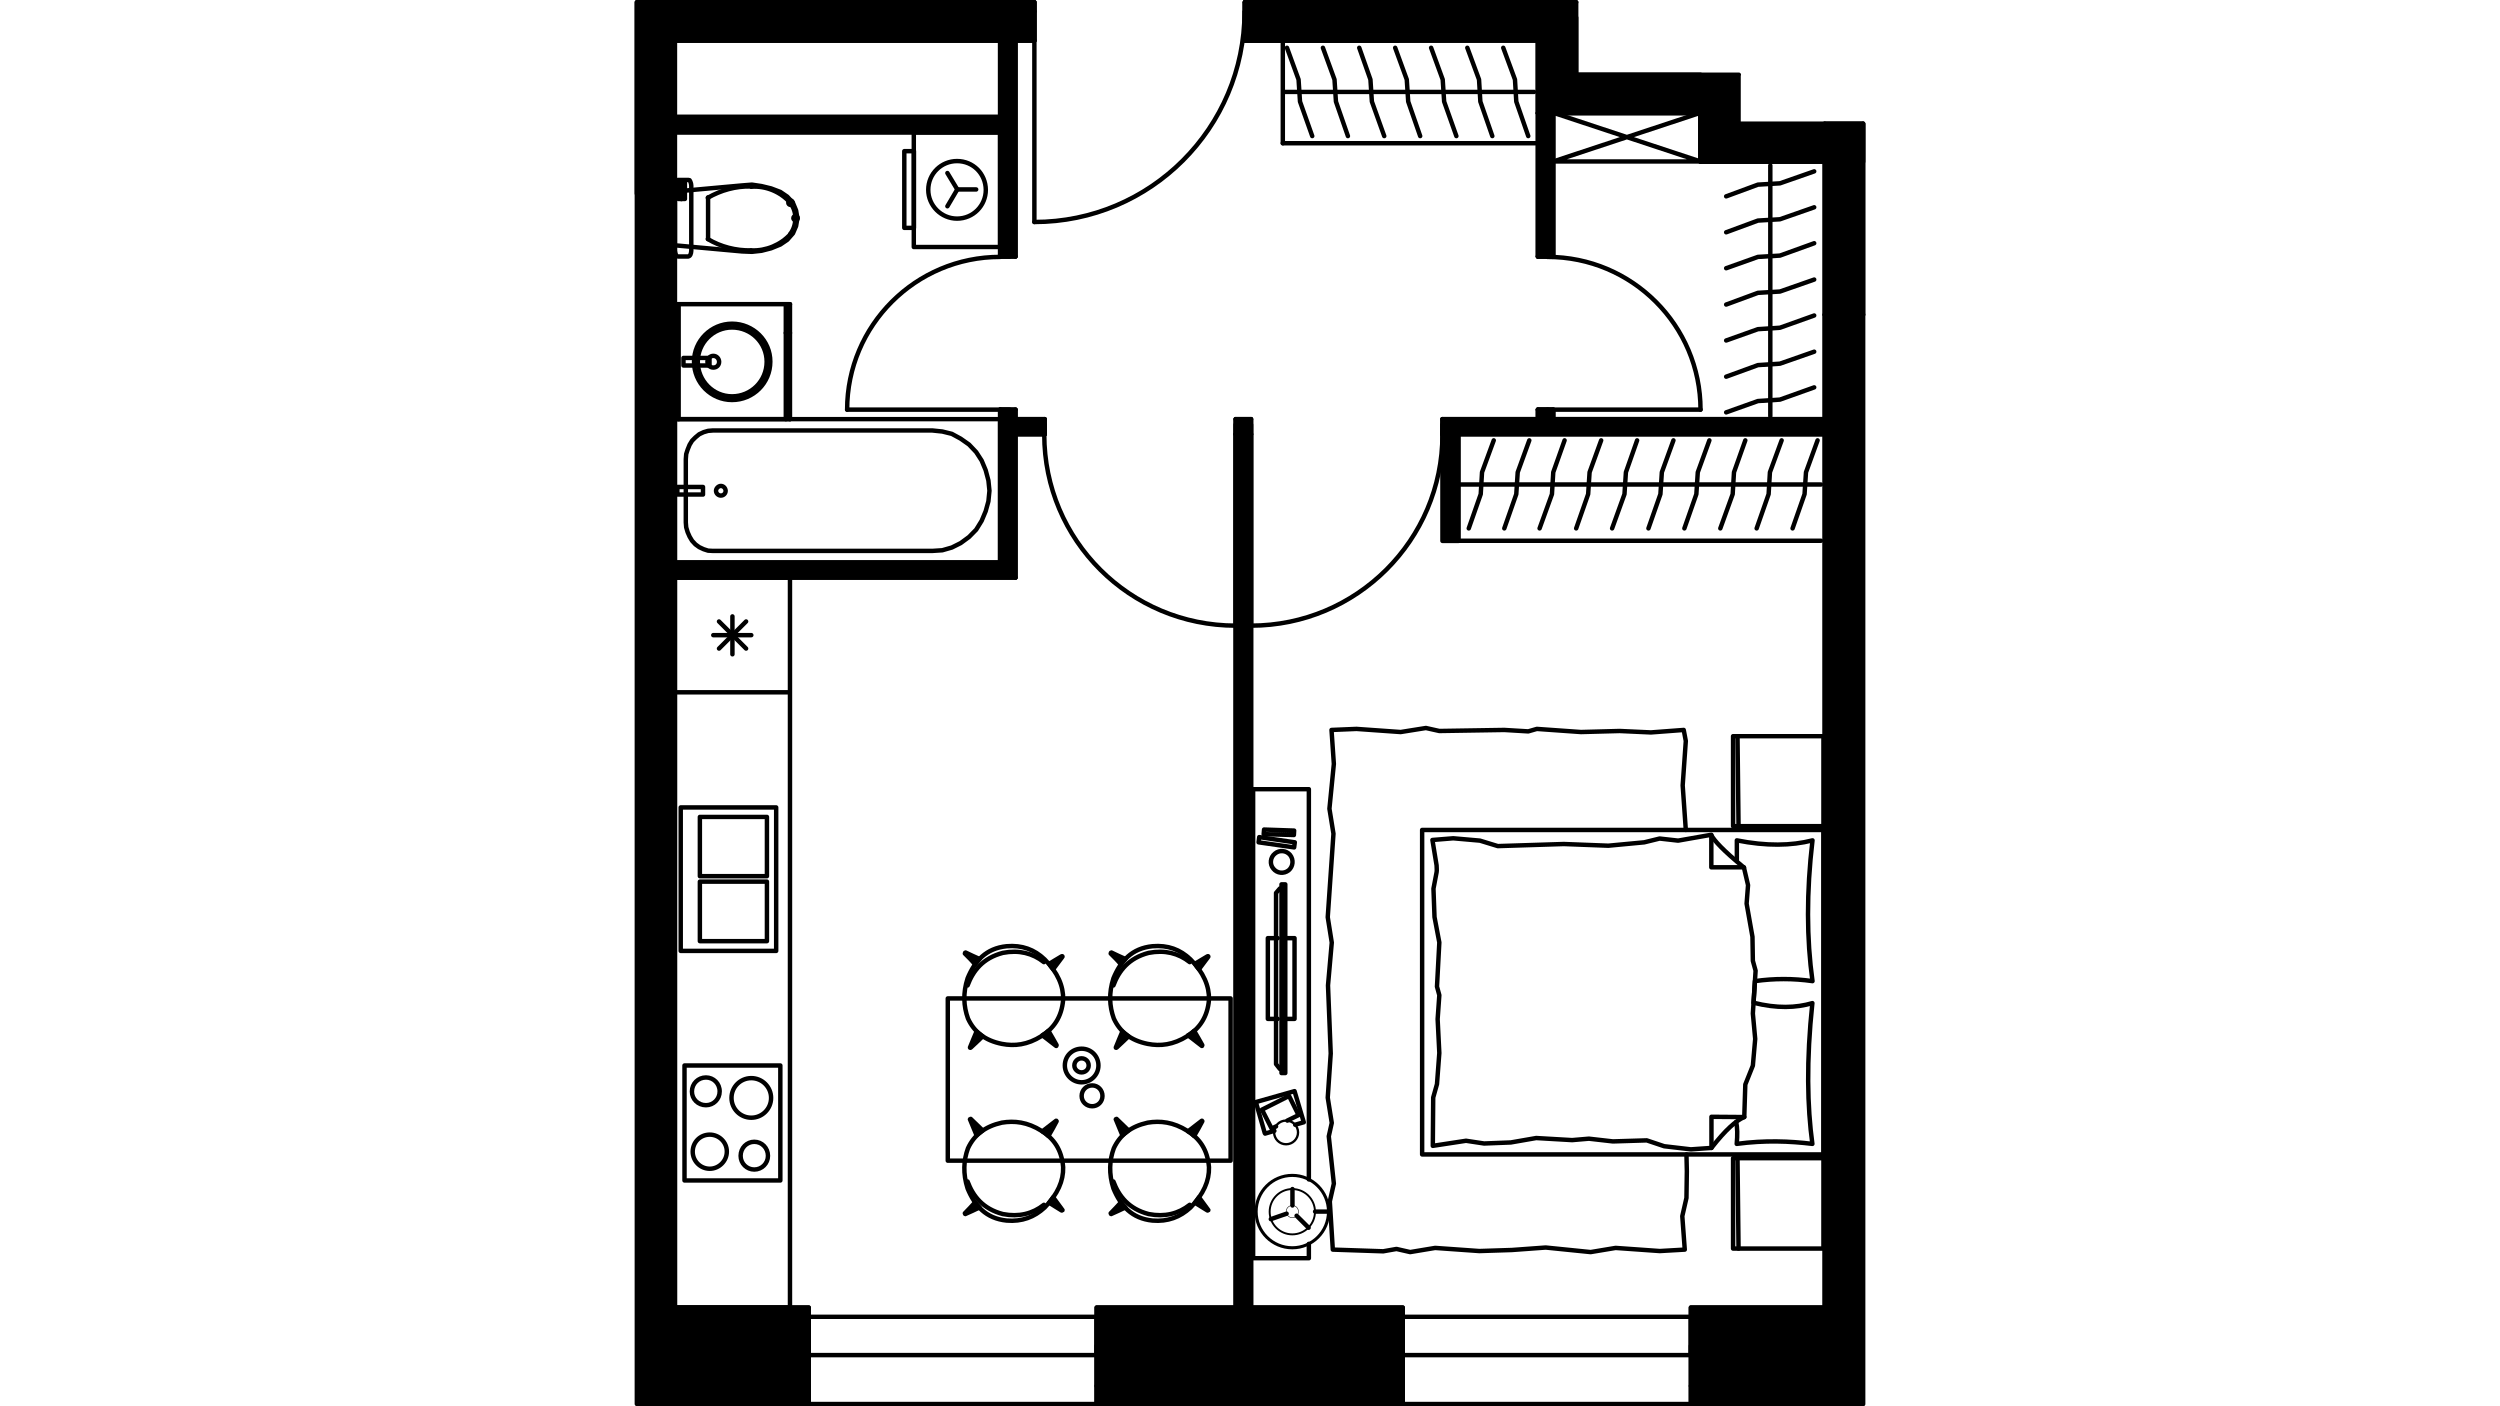 <?xml version="1.0" encoding="utf-8"?>
<!-- Generator: Adobe Illustrator 22.0.1, SVG Export Plug-In . SVG Version: 6.00 Build 0)  -->
<svg version="1.1" id="Слой_1" xmlns="http://www.w3.org/2000/svg" xmlns:xlink="http://www.w3.org/1999/xlink" x="0px" y="0px"
	 viewBox="0 0 1920 1080" style="enable-background:new 0 0 1920 1080;" xml:space="preserve">
<style type="text/css">
	.st0{fill:none;stroke:#000000;stroke-width:3.412;stroke-linecap:round;stroke-linejoin:round;stroke-miterlimit:22.926;}
	.st1{fill:none;stroke:#000000;stroke-width:3.415;stroke-linejoin:round;stroke-miterlimit:22.926;}
	.st2{fill:none;stroke:#000000;stroke-width:2.4;stroke-linecap:round;stroke-linejoin:round;stroke-miterlimit:22.926;}
	.st3{fill:none;stroke:#000000;stroke-width:3.415;stroke-linecap:round;stroke-linejoin:round;stroke-miterlimit:22.926;}
	.st4{fill:none;stroke:#000000;stroke-width:2.377;stroke-linecap:round;stroke-linejoin:round;stroke-miterlimit:22.926;}
	.st5{fill:none;stroke:#000000;stroke-width:1.49;stroke-linecap:round;stroke-linejoin:round;stroke-miterlimit:22.926;}
	.st6{fill:none;stroke:#000000;stroke-width:0.399;stroke-linecap:round;stroke-linejoin:round;stroke-miterlimit:22.926;}
	.st7{fill:none;stroke:#000000;stroke-width:1.811;stroke-linecap:round;stroke-linejoin:round;stroke-miterlimit:22.926;}
	.st8{fill:none;}
</style>
<g>
	<polygon class="st0" points="584.8,192.6 592.2,190.7 599.3,187.8 604.6,184.2 609,179.2 611.4,173.6 612.4,167.6 611.4,161.6 
		609,155.8 604.6,151 599.3,147.4 592.2,144.7 584.8,142.9 577.5,141.8 569.9,142.4 518.3,147.1 518.3,188.4 569.9,193.1 
		577.5,193.4 	"/>
	<path d="M607.2,155.8h-1.8c0,0.8,0.8,1.6,1.8,1.6c0.8,0,1.6-0.8,1.6-1.6c0-1.1-0.8-1.8-1.6-1.8c-1.1,0-1.8,0.8-1.8,1.8H607.2z"/>
	<path class="st1" d="M607.2,155.8h-1.8c0,0.8,0.8,1.6,1.8,1.6c0.8,0,1.6-0.8,1.6-1.6c0-1.1-0.8-1.8-1.6-1.8c-1.1,0-1.8,0.8-1.8,1.8
		H607.2z"/>
	<polygon points="577,143.2 577,143.2 577,142.9 	"/>
	<polygon class="st1" points="577,143.2 577,143.2 577,142.9 	"/>
	<path d="M543.8,151.6L543.8,151.6z"/>
	<path class="st1" d="M543.8,151.6L543.8,151.6z"/>
	<polyline class="st0" points="543.8,151.6 543.8,167.6 543.8,183.6 	"/>
	<path d="M577,192L577,192z"/>
	<path class="st1" d="M577,192L577,192z"/>
	<path d="M607.2,179.4L607.2,179.4z"/>
	<path class="st1" d="M607.2,179.4L607.2,179.4z"/>
	<path d="M611.1,167.6h-1.8c0,0.8,0.8,1.6,1.8,1.6c0.8,0,1.6-0.8,1.6-1.6c0-1.1-0.8-1.8-1.6-1.8c-1.1,0-1.8,0.8-1.8,1.8H611.1z"/>
	<path class="st1" d="M611.1,167.6h-1.8c0,0.8,0.8,1.6,1.8,1.6c0.8,0,1.6-0.8,1.6-1.6c0-1.1-0.8-1.8-1.6-1.8c-1.1,0-1.8,0.8-1.8,1.8
		H611.1z"/>
	<path class="st0" d="M610.9,167.9c0-4.5-1.3-8.4-3.9-12.1"/>
	<path class="st0" d="M607.2,156c-7.6-8.7-18.9-13.4-30.2-12.6"/>
	<path class="st0" d="M576.7,143.2c-11.6-0.3-23.1,2.9-33.1,8.7"/>
	<path class="st0" d="M543.6,183.6c10,6,21.6,8.9,33.1,8.7"/>
	<path class="st0" d="M577,192.3c11.3,0.5,22.6-4.2,30.2-12.6"/>
	<path class="st0" d="M606.9,179.7c2.6-3.4,3.9-7.6,3.9-11.8"/>
	<polygon class="st0" points="530.9,142.6 530.7,141 530.2,139.5 529.6,138.4 528.6,138.2 520.7,138.2 519.6,138.4 519.1,139.5 
		518.6,141 518.3,142.6 518.3,192.6 518.6,194.2 519.1,195.7 519.6,196.5 520.7,197 528.6,197 529.6,196.5 530.2,195.7 530.7,194.2 
		530.9,192.6 	"/>
	<rect x="521" y="139.7" class="st0" width="5" height="13.1"/>
	<line class="st0" x1="523.3" y1="152.9" x2="523.3" y2="139.7"/>
	<rect x="518.3" y="321.9" class="st0" width="249.8" height="110.2"/>
	<polygon class="st0" points="547.5,330.6 543.8,330.9 540.4,331.9 537,333.5 534.1,335.9 531.5,338.5 529.6,341.6 528.1,345.3 
		527,348.7 526.7,352.7 526.7,401.3 527,405 528.1,408.7 529.6,412.1 531.5,415.3 534.1,418.1 537,420.2 540.4,421.8 543.8,422.9 
		547.5,423.1 716,423.1 723.7,422.6 731,420.5 737.8,417.1 744.2,412.4 749.7,406.8 753.9,400 757,392.6 759.1,385 759.9,376.9 
		759.1,369 757,361.1 753.9,353.7 749.7,347.2 744.2,341.4 737.8,336.9 731,333.2 723.7,331.4 716,330.6 	"/>
	<path class="st0" d="M553.6,373.2c-1.8,0-3.7,1.8-3.7,3.7c0,2.1,1.8,3.7,3.7,3.7c2.1,0,3.7-1.6,3.7-3.7
		C557.2,375,555.7,373.2,553.6,373.2"/>
	<rect x="520.2" y="374" class="st0" width="19.7" height="5.8"/>
	<line class="st0" x1="606.7" y1="321.9" x2="606.7" y2="233.6"/>
	<polyline class="st0" points="606.7,321.9 518.3,321.9 518.3,233.6 606.7,233.6 	"/>
	<line class="st0" x1="521.2" y1="321.9" x2="521.2" y2="233.6"/>
	<path class="st0" d="M562.2,248.6c-16,0-29.2,13.1-29.2,29.2c0,16.3,13.1,29.4,29.2,29.4c16.3,0,29.4-13.1,29.4-29.4
		C591.7,261.7,578.5,248.6,562.2,248.6"/>
	<path class="st0" d="M562.2,251.5c-14.5,0-26.3,11.8-26.3,26.3c0,14.7,11.8,26.6,26.3,26.6c14.7,0,26.6-11.8,26.6-26.6
		C588.8,263.3,577,251.5,562.2,251.5"/>
	<path class="st0" d="M547.8,273.3c-2.4,0-4.5,2.1-4.5,4.5c0,2.6,2.1,4.5,4.5,4.5c2.6,0,4.5-1.8,4.5-4.5
		C552.2,275.4,550.4,273.3,547.8,273.3"/>
	<rect x="524.9" y="274.9" class="st0" width="20" height="5.8"/>
	<line class="st0" x1="603.5" y1="321.9" x2="603.5" y2="233.6"/>
	<line class="st0" x1="606.7" y1="255.7" x2="603.5" y2="255.7"/>
	<polygon class="st0" points="606.7,531.7 606.7,443.6 518.3,443.6 606.7,443.6 606.7,1004.2 518.3,1004.2 518.3,443.6 518.3,531.7 
			"/>
	<rect x="525.7" y="818.3" class="st0" width="73.6" height="88.3"/>
	<rect x="522.8" y="620.1" class="st0" width="73.3" height="110.2"/>
	<line class="st0" x1="562.5" y1="473.4" x2="562.5" y2="502.5"/>
	<line class="st0" x1="573" y1="477.3" x2="552.2" y2="498.1"/>
	<line class="st0" x1="577" y1="487.8" x2="547.8" y2="487.8"/>
	<line class="st0" x1="573" y1="498.1" x2="552.2" y2="477.3"/>
	<rect x="537.5" y="627.4" class="st0" width="51.5" height="45.5"/>
	<rect x="537.5" y="677.1" class="st0" width="51.5" height="45.7"/>
	<path class="st0" d="M542.2,827.5c-6,0-10.8,4.7-10.8,10.8c0,5.8,4.7,10.5,10.8,10.5c5.8,0,10.5-4.7,10.5-10.5
		C552.8,832.2,548,827.5,542.2,827.5"/>
	<path class="st0" d="M577,828c-8.4,0-15.2,6.8-15.2,15.2s6.8,15.2,15.2,15.2s15.2-6.8,15.2-15.2S585.4,828,577,828"/>
	<path class="st0" d="M545.1,871.4c-7.4,0-13.1,5.8-13.1,13.1c0,7.1,5.8,13.1,13.1,13.1c7.1,0,13.1-6,13.1-13.1
		C558.3,877.2,552.2,871.4,545.1,871.4"/>
	<path class="st0" d="M579.3,876.9c-5.8,0-10.5,4.7-10.5,10.8c0,5.8,4.7,10.5,10.5,10.5s10.5-4.7,10.5-10.5
		C589.8,881.6,585.1,876.9,579.3,876.9"/>
	<rect x="701.8" y="101.6" class="st0" width="66.3" height="88.1"/>
	<rect x="694.5" y="116.1" class="st0" width="7.4" height="58.9"/>
	<polyline class="st0" points="727.6,158.4 735.2,145.5 749.7,145.5 	"/>
	<line class="st0" x1="735.2" y1="145.5" x2="727.6" y2="132.9"/>
	<path class="st0" d="M735,123.7c-12.1,0-22.1,9.7-22.1,22.1c0,12.1,10,22.1,22.1,22.1c12.4,0,22.1-10,22.1-22.1
		C757,133.4,747.3,123.7,735,123.7"/>
	<path class="st0" d="M1077.3,1040.7v23.7V1040.7z"/>
	<path class="st0" d="M1298.6,1040.7v23.7V1040.7z"/>
	<path class="st0" d="M1077.3,1064.4v13.9V1064.4z"/>
	<path class="st0" d="M1298.6,1064.4v13.9V1064.4z"/>
	<polyline class="st0" points="1077.3,1040.7 1077.3,1033.6 1077.3,1011.3 	"/>
	<polyline class="st0" points="1298.6,1040.7 1298.6,1033.6 1298.6,1011.3 	"/>
	<line class="st0" x1="1312.6" y1="1040.7" x2="1298.6" y2="1040.7"/>
	<line class="st0" x1="1312.6" y1="1064.4" x2="1312.6" y2="1040.7"/>
	<path class="st0" d="M621.1,1040.7v23.7V1040.7z"/>
	<path class="st0" d="M842.2,1040.7v23.7V1040.7z"/>
	<path class="st0" d="M621.1,1064.4v13.9V1064.4z"/>
	<path class="st0" d="M842.2,1064.4v13.9V1064.4z"/>
	<polyline class="st0" points="621.1,1040.7 621.1,1033.6 621.1,1011.3 	"/>
	<polyline class="st0" points="842.2,1040.7 842.2,1033.6 842.2,1011.3 	"/>
	<line class="st0" x1="607.4" y1="1040.7" x2="621.1" y2="1040.7"/>
	<line class="st0" x1="607.4" y1="1064.4" x2="607.4" y2="1040.7"/>
	<line class="st0" x1="856.4" y1="1040.7" x2="842.2" y2="1040.7"/>
	<line class="st0" x1="856.4" y1="1064.4" x2="856.4" y2="1040.7"/>
	<line class="st2" x1="489.1" y1="1078.3" x2="621.1" y2="1078.3"/>
	<line class="st0" x1="842.2" y1="1078.3" x2="1077.3" y2="1078.3"/>
	<line class="st2" x1="1298.6" y1="1078.3" x2="1430.9" y2="1078.3"/>
	<line class="st0" x1="1298.6" y1="1078.3" x2="1077.3" y2="1078.3"/>
	<line class="st0" x1="1298.6" y1="1011.3" x2="1077.3" y2="1011.3"/>
	<polyline class="st0" points="1298.6,1040.7 1187.9,1040.7 1077.3,1040.7 	"/>
	<line class="st0" x1="1298.6" y1="1040.7" x2="1298.6" y2="1033.6"/>
	<line class="st0" x1="1077.3" y1="1040.7" x2="1077.3" y2="1033.6"/>
	<line class="st0" x1="842.2" y1="1078.3" x2="621.1" y2="1078.3"/>
	<line class="st0" x1="842.2" y1="1011.3" x2="621.1" y2="1011.3"/>
	<polyline class="st0" points="842.2,1040.7 731.8,1040.7 621.1,1040.7 	"/>
	<line class="st0" x1="842.2" y1="1040.7" x2="842.2" y2="1033.6"/>
	<line class="st0" x1="621.1" y1="1040.7" x2="621.1" y2="1033.6"/>
	<line class="st3" x1="960.8" y1="1004.2" x2="960.8" y2="333.5"/>
	<line class="st3" x1="949" y1="333.5" x2="949" y2="1004.2"/>
	<polyline class="st0" points="794.4,1.7 794.4,8.8 794.4,31.2 	"/>
	<polyline class="st0" points="956.1,1.7 956.1,8.8 956.1,31.2 	"/>
	<line class="st0" x1="1210.5" y1="1.7" x2="956.1" y2="1.7"/>
	<line class="st0" x1="518.3" y1="31.2" x2="794.4" y2="31.2"/>
	<line class="st0" x1="956.1" y1="31.2" x2="1181.1" y2="31.2"/>
	<path class="st0" d="M794.4,170.5c89.1,0,161.4-72.3,161.4-161.4"/>
	<line class="st0" x1="794.4" y1="8.8" x2="794.4" y2="170.5"/>
	<line class="st0" x1="956.1" y1="1.7" x2="956.1" y2="8.8"/>
	<line class="st0" x1="794.4" y1="1.7" x2="794.4" y2="8.8"/>
	<line class="st3" x1="518.3" y1="1004.2" x2="518.3" y2="148.7"/>
	<line class="st3" x1="1401.4" y1="241.7" x2="1401.4" y2="1004.2"/>
	<polyline class="st3" points="1401.4,1004.2 1298.6,1004.2 1298.6,1040.7 1312.6,1040.7 	"/>
	<path class="st3" d="M1077.3,1040.7v-36.5 M1077.3,1004.2h-235v36.5h14.2"/>
	<path class="st3" d="M607.4,1040.7h13.7v-36.5 M621.1,1004.2H518.3"/>
	<line class="st0" x1="1306" y1="124.2" x2="1401.4" y2="124.2"/>
	<line class="st0" x1="1306" y1="86.9" x2="1306" y2="124.2"/>
	<rect x="489.1" y="1.7" class="st0" width="29.2" height="147"/>
	<rect x="1401.4" y="95" class="st0" width="29.4" height="146.7"/>
	<polyline class="st0" points="768.1,314.6 775.4,314.6 779.9,314.6 	"/>
	<polyline class="st0" points="768.1,197 775.4,197 779.9,197 	"/>
	<line class="st0" x1="768.1" y1="31.2" x2="768.1" y2="89.8"/>
	<line class="st0" x1="768.1" y1="101.6" x2="768.1" y2="197"/>
	<line class="st0" x1="768.1" y1="314.6" x2="768.1" y2="432.1"/>
	<line class="st0" x1="779.9" y1="443.6" x2="779.9" y2="333.5"/>
	<line class="st0" x1="779.9" y1="321.9" x2="779.9" y2="314.6"/>
	<polyline class="st0" points="779.9,197 779.9,31.2 768.1,31.2 	"/>
	<path class="st0" d="M768.1,197.3c-64.9,0-117.5,52.6-117.5,117.3"/>
	<line class="st0" x1="768.1" y1="314.6" x2="650.6" y2="314.6"/>
	<line class="st0" x1="768.1" y1="197" x2="775.4" y2="197"/>
	<line class="st0" x1="768.1" y1="314.6" x2="775.4" y2="314.6"/>
	<line class="st0" x1="518.3" y1="101.6" x2="768.1" y2="101.6"/>
	<polyline class="st0" points="768.1,89.8 518.3,89.8 518.3,101.6 	"/>
	<polyline class="st0" points="768.1,432.1 518.3,432.1 518.3,443.6 779.9,443.6 	"/>
	<polyline class="st0" points="949,333.5 949,326.1 949,321.9 	"/>
	<polyline class="st0" points="802.3,333.5 802.3,326.1 802.3,321.9 	"/>
	<polyline class="st0" points="960.8,333.5 960.8,326.1 960.8,321.9 	"/>
	<polyline class="st0" points="1107.8,333.5 1107.8,326.1 1107.8,321.9 	"/>
	<line class="st0" x1="1401.4" y1="321.9" x2="1192.9" y2="321.9"/>
	<line class="st0" x1="1181.1" y1="321.9" x2="1107.8" y2="321.9"/>
	<line class="st0" x1="960.8" y1="321.9" x2="949" y2="321.9"/>
	<line class="st0" x1="802.3" y1="321.9" x2="779.9" y2="321.9"/>
	<line class="st0" x1="779.9" y1="333.5" x2="802.3" y2="333.5"/>
	<polyline class="st0" points="1107.8,333.5 1401.4,333.5 1401.4,321.9 	"/>
	<path class="st0" d="M802,333.8c0,81,65.7,146.7,147,146.7"/>
	<line class="st0" x1="949" y1="333.5" x2="949" y2="480.5"/>
	<line class="st0" x1="802.3" y1="333.5" x2="802.3" y2="326.1"/>
	<line class="st0" x1="949" y1="333.5" x2="949" y2="326.1"/>
	<path class="st0" d="M960.8,480.5c81,0,147-65.7,147-146.7"/>
	<line class="st0" x1="960.8" y1="333.5" x2="960.8" y2="480.5"/>
	<line class="st0" x1="1107.8" y1="333.5" x2="1107.8" y2="326.1"/>
	<line class="st0" x1="960.8" y1="333.5" x2="960.8" y2="326.1"/>
	<polyline class="st0" points="1181.1,314.6 1188.5,314.6 1192.9,314.6 	"/>
	<polyline class="st0" points="1181.1,197 1188.5,197 1192.9,197 	"/>
	<line class="st0" x1="1192.9" y1="321.9" x2="1192.9" y2="314.6"/>
	<polyline class="st0" points="1192.9,197 1192.9,86.9 1181.1,86.9 1181.1,197 	"/>
	<line class="st0" x1="1181.1" y1="314.6" x2="1181.1" y2="321.9"/>
	<path class="st0" d="M1306,314.6c0-64.7-52.6-117.3-117.5-117.3"/>
	<line class="st0" x1="1188.5" y1="314.6" x2="1306" y2="314.6"/>
	<line class="st0" x1="1181.1" y1="197" x2="1188.5" y2="197"/>
	<line class="st0" x1="1181.1" y1="314.6" x2="1188.5" y2="314.6"/>
	<rect x="956.1" y="1.7" class="st0" width="117.5" height="29.4"/>
	<line class="st0" x1="1306" y1="57.4" x2="1210.5" y2="57.4"/>
	<line class="st0" x1="1181.1" y1="86.9" x2="1306" y2="86.9"/>
	<line class="st0" x1="1210.5" y1="57.4" x2="1210.5" y2="13.5"/>
	<line class="st0" x1="1181.1" y1="31.2" x2="1181.1" y2="86.9"/>
	<path d="M621.1,1078.3v-13.9v-23.7v-29.4v-7.1h-14.5h-88.3c0-324.4,0-648.8,0-973V1.7h-29.2v29.4c0,348.9,0,698,0,1047.1
		L621.1,1078.3L621.1,1078.3z"/>
	<path class="st3" d="M621.1,1078.3v-13.9v-23.7v-29.4v-7.1h-14.5h-88.3c0-324.4,0-648.8,0-973V1.7h-29.2v29.4
		c0,348.9,0,698,0,1047.1L621.1,1078.3L621.1,1078.3z"/>
	<polygon points="842.2,1011.3 842.2,1040.7 842.2,1064.4 842.2,1078.3 1077.3,1078.3 1077.3,1064.4 1077.3,1040.7 1077.3,1011.3 
		1077.3,1004.2 960.8,1004.2 949,1004.2 842.2,1004.2 	"/>
	<polygon class="st3" points="842.2,1011.3 842.2,1040.7 842.2,1064.4 842.2,1078.3 1077.3,1078.3 1077.3,1064.4 1077.3,1040.7 
		1077.3,1011.3 1077.3,1004.2 960.8,1004.2 949,1004.2 842.2,1004.2 	"/>
	<polygon points="1298.6,1011.3 1298.6,1040.7 1298.6,1064.4 1298.6,1078.3 1430.9,1078.3 1430.9,333.5 1430.9,321.9 1430.9,241.7 
		1401.4,241.7 1401.4,321.9 1401.4,333.5 1401.4,1004.2 1298.6,1004.2 	"/>
	<polygon class="st3" points="1298.6,1011.3 1298.6,1040.7 1298.6,1064.4 1298.6,1078.3 1430.9,1078.3 1430.9,333.5 1430.9,321.9 
		1430.9,241.7 1401.4,241.7 1401.4,321.9 1401.4,333.5 1401.4,1004.2 1298.6,1004.2 	"/>
	<path d="M1430.9,95v29.2V95z M1335.4,57.4h-124.9V1.7h-137v29.4H1181v55.7h11.8h113v37.3h95.4V95h-66V57.4H1335.4z"/>
	<path class="st3" d="M1430.9,95v29.2 M1335.4,57.4h-124.9V1.7h-137v29.4H1181v55.7h11.8h113v37.3h95.4V95h-66V57.4H1335.4z"/>
	<polygon points="1430.9,241.7 1430.9,124.2 1430.9,95 1401.4,95 1401.4,124.2 1401.4,241.7 	"/>
	<polygon class="st3" points="1430.9,241.7 1430.9,124.2 1430.9,95 1401.4,95 1401.4,124.2 1401.4,241.7 	"/>
	<polygon points="1401.4,321.9 1192.9,321.9 1192.9,314.6 1188.5,314.6 1181.1,314.6 1181.1,321.9 1107.8,321.9 1107.8,326.1 
		1107.8,333.5 1401.4,333.5 	"/>
	<polygon class="st3" points="1401.4,321.9 1192.9,321.9 1192.9,314.6 1188.5,314.6 1181.1,314.6 1181.1,321.9 1107.8,321.9 
		1107.8,326.1 1107.8,333.5 1401.4,333.5 	"/>
	<polygon points="1192.9,197 1192.9,86.9 1181.1,86.9 1181.1,197 1188.5,197 	"/>
	<polygon class="st3" points="1192.9,197 1192.9,86.9 1181.1,86.9 1181.1,197 1188.5,197 	"/>
	<polygon points="794.4,31.2 794.4,8.8 794.4,1.7 518.3,1.7 518.3,31.2 768.1,31.2 779.9,31.2 	"/>
	<polygon class="st3" points="794.4,31.2 794.4,8.8 794.4,1.7 518.3,1.7 518.3,31.2 768.1,31.2 779.9,31.2 	"/>
	<rect x="956.1" y="1.7" width="117.5" height="29.4"/>
	<rect x="956.1" y="1.7" class="st3" width="117.5" height="29.4"/>
	<polygon points="779.9,197 779.9,31.2 768.1,31.2 768.1,89.8 518.3,89.8 518.3,101.6 701.8,101.6 768.1,101.6 768.1,189.7 
		768.1,197 775.4,197 	"/>
	<polygon class="st3" points="779.9,197 779.9,31.2 768.1,31.2 768.1,89.8 518.3,89.8 518.3,101.6 701.8,101.6 768.1,101.6 
		768.1,189.7 768.1,197 775.4,197 	"/>
	<polygon points="775.4,314.6 768.1,314.6 768.1,321.9 768.1,432.1 518.3,432.1 518.3,443.6 606.7,443.6 779.9,443.6 779.9,333.5 
		802.3,333.5 802.3,326.1 802.3,321.9 779.9,321.9 779.9,314.6 	"/>
	<polygon class="st3" points="775.4,314.6 768.1,314.6 768.1,321.9 768.1,432.1 518.3,432.1 518.3,443.6 606.7,443.6 779.9,443.6 
		779.9,333.5 802.3,333.5 802.3,326.1 802.3,321.9 779.9,321.9 779.9,314.6 	"/>
	<polygon points="949,333.5 949,1004.2 960.8,1004.2 960.8,480.5 960.8,333.5 960.8,326.1 960.8,321.9 949,321.9 949,326.1 	"/>
	<polygon class="st3" points="949,333.5 949,1004.2 960.8,1004.2 960.8,480.5 960.8,333.5 960.8,326.1 960.8,321.9 949,321.9 
		949,326.1 	"/>
	<path class="st3" d="M825.1,818.3c0,2.9,2.6,5.3,5.5,5.3c3.2,0,5.5-2.4,5.5-5.3c0-3.2-2.4-5.5-5.5-5.5
		C827.8,812.8,825.1,815.1,825.1,818.3"/>
	<path class="st3" d="M830.7,841.7c0,4.5,3.7,7.9,8.1,7.9s7.9-3.4,7.9-7.9s-3.4-8.1-7.9-8.1S830.7,837.2,830.7,841.7"/>
	<path class="st3" d="M817.8,818.3c0,7.1,5.8,12.9,12.9,12.9c7.1,0,12.9-5.8,12.9-12.9c0-7.4-5.8-12.9-12.9-12.9
		C823.6,805.4,817.8,810.9,817.8,818.3"/>
	<rect x="727.9" y="766.8" class="st3" width="217.2" height="124.6"/>
	<path class="st3" d="M802.3,927.4c10-10.3,14.5-20.5,14.2-31c-1.1-13.7-7.4-22.1-16.6-27.9c-10.8-6.8-20.8-7.9-30.5-6.3
		c-12.9,2.9-21.3,9.5-26,19.7c-3.4,9.2-3.9,19.5-0.3,30.8c5.5,13.4,14.2,23.1,30,24.7C784.9,938.4,794.4,934.7,802.3,927.4
		L802.3,927.4z"/>
	<path class="st3" d="M743.1,907.4c4.2,11.3,11.8,21,27.1,25c12.4,2.4,22.9-0.3,31.5-7.1"/>
	<path d="M805.7,923.7c3.4,2.1,6.3,3.9,9.7,6c0.5,0,0.8-0.3,0.5-0.5c-2.4-3.2-4.7-6.3-7.1-9.7C807.8,921.1,806.7,922.4,805.7,923.7z
		"/>
	<path class="st3" d="M805.7,923.7c3.4,2.1,6.3,3.9,9.7,6c0.5,0,0.8-0.3,0.5-0.5c-2.4-3.2-4.7-6.3-7.1-9.7
		C807.8,921.1,806.7,922.4,805.7,923.7z"/>
	<path d="M805.2,872.4c2.4-3.9,4.2-7.4,6.3-11.3c0-0.3-0.3-0.5-0.5-0.3c-3.4,2.6-6.8,5.3-10.5,8.1
		C802.3,869.8,803.6,871.1,805.2,872.4z"/>
	<path class="st3" d="M805.2,872.4c2.4-3.9,4.2-7.4,6.3-11.3c0-0.3-0.3-0.5-0.5-0.3c-3.4,2.6-6.8,5.3-10.5,8.1
		C802.3,869.8,803.6,871.1,805.2,872.4z"/>
	<path d="M754.7,868.2c-3.4-3.2-6-5.8-9.2-8.9c-0.3,0-0.8,0.3-0.5,0.5c1.6,3.9,3.4,8.1,5,12.1C751.5,870.6,753.1,869.5,754.7,868.2z
		"/>
	<path class="st3" d="M754.7,868.2c-3.4-3.2-6-5.8-9.2-8.9c-0.3,0-0.8,0.3-0.5,0.5c1.6,3.9,3.4,8.1,5,12.1
		C751.5,870.6,753.1,869.5,754.7,868.2z"/>
	<path d="M748.9,923.4c-2.6,2.9-5,5.5-7.9,8.4c0,0.3,0.3,0.8,0.5,0.5c3.7-1.6,7.1-3.2,10.8-5C751.3,926.3,749.9,924.8,748.9,923.4z"
		/>
	<path class="st3" d="M748.9,923.4c-2.6,2.9-5,5.5-7.9,8.4c0,0.3,0.3,0.8,0.5,0.5c3.7-1.6,7.1-3.2,10.8-5
		C751.3,926.3,749.9,924.8,748.9,923.4z"/>
	<path class="st3" d="M914.3,927.4c10-10.3,14.5-20.5,14.2-31c-1.1-13.7-7.4-22.1-16.6-27.9c-10.8-6.8-20.8-7.9-30.5-6.3
		c-12.9,2.9-21.3,9.5-26,19.7c-3.4,9.2-3.9,19.5-0.3,30.8c5.5,13.4,14.2,23.1,30,24.7C896.9,938.4,906.4,934.7,914.3,927.4
		L914.3,927.4z"/>
	<path class="st3" d="M855.1,907.4c4.2,11.3,11.8,21,27.1,25c12.4,2.4,22.9-0.3,31.5-7.1"/>
	<path d="M917.7,923.7c3.4,2.1,6.3,3.9,9.7,6c0.5,0,0.8-0.3,0.5-0.5c-2.4-3.2-4.7-6.3-7.1-9.7C919.8,921.1,918.7,922.4,917.7,923.7z
		"/>
	<path class="st3" d="M917.7,923.7c3.4,2.1,6.3,3.9,9.7,6c0.5,0,0.8-0.3,0.5-0.5c-2.4-3.2-4.7-6.3-7.1-9.7
		C919.8,921.1,918.7,922.4,917.7,923.7z"/>
	<path d="M917.1,872.4c2.4-3.9,4.2-7.4,6.3-11.3c0-0.3-0.3-0.5-0.5-0.3c-3.4,2.6-6.8,5.3-10.5,8.1
		C914.3,869.8,915.6,871.1,917.1,872.4z"/>
	<path class="st3" d="M917.1,872.4c2.4-3.9,4.2-7.4,6.3-11.3c0-0.3-0.3-0.5-0.5-0.3c-3.4,2.6-6.8,5.3-10.5,8.1
		C914.3,869.8,915.6,871.1,917.1,872.4z"/>
	<path d="M866.7,868.2c-3.4-3.2-6-5.8-9.2-8.9c-0.3,0-0.8,0.3-0.5,0.5c1.6,3.9,3.4,8.1,5,12.1C863.5,870.6,865.1,869.5,866.7,868.2z
		"/>
	<path class="st3" d="M866.7,868.2c-3.4-3.2-6-5.8-9.2-8.9c-0.3,0-0.8,0.3-0.5,0.5c1.6,3.9,3.4,8.1,5,12.1
		C863.5,870.6,865.1,869.5,866.7,868.2z"/>
	<path d="M860.9,923.4c-2.6,2.9-5,5.5-7.9,8.4c0,0.3,0.3,0.8,0.5,0.5c3.7-1.6,7.1-3.2,10.8-5C863.3,926.3,861.9,924.8,860.9,923.4z"
		/>
	<path class="st3" d="M860.9,923.4c-2.6,2.9-5,5.5-7.9,8.4c0,0.3,0.3,0.8,0.5,0.5c3.7-1.6,7.1-3.2,10.8-5
		C863.3,926.3,861.9,924.8,860.9,923.4z"/>
	<path class="st3" d="M802.3,736.8c10,10,14.5,20.5,14.2,31c-1.1,13.4-7.4,22.1-16.6,27.9c-10.8,6.8-20.8,7.9-30.5,6
		c-12.9-2.6-21.3-9.2-26-19.5c-3.4-9.5-3.9-19.5-0.3-30.8c5.5-13.4,14.2-23.1,30-24.7C784.9,725.7,794.4,729.2,802.3,736.8
		L802.3,736.8z"/>
	<path class="st3" d="M743.1,756.8c4.2-11.3,11.8-21,27.1-25c12.4-2.4,22.9,0.3,31.5,7.1"/>
	<path d="M805.7,740.2c3.4-2.1,6.3-3.7,9.7-5.8c0.5-0.3,0.8,0.3,0.5,0.5c-2.4,3.2-4.7,6.3-7.1,9.5
		C807.8,743.1,806.7,741.8,805.7,740.2L805.7,740.2z"/>
	<path class="st3" d="M805.7,740.2c3.4-2.1,6.3-3.7,9.7-5.8c0.5-0.3,0.8,0.3,0.5,0.5c-2.4,3.2-4.7,6.3-7.1,9.5
		C807.8,743.1,806.7,741.8,805.7,740.2L805.7,740.2z"/>
	<path d="M805.2,791.7c2.4,3.9,4.2,7.4,6.3,11c0,0.5-0.3,0.8-0.5,0.5c-3.4-2.6-6.8-5.3-10.5-8.1C802.3,794.1,803.6,793,805.2,791.7z
		"/>
	<path class="st3" d="M805.2,791.7c2.4,3.9,4.2,7.4,6.3,11c0,0.5-0.3,0.8-0.5,0.5c-3.4-2.6-6.8-5.3-10.5-8.1
		C802.3,794.1,803.6,793,805.2,791.7z"/>
	<path d="M754.7,795.9c-3.4,3.2-6,5.8-9.2,8.7c-0.3,0.3-0.8,0-0.5-0.3c1.6-4.2,3.4-8.1,5-12.1C751.5,793.6,753.1,794.6,754.7,795.9z
		"/>
	<path class="st3" d="M754.7,795.9c-3.4,3.2-6,5.8-9.2,8.7c-0.3,0.3-0.8,0-0.5-0.3c1.6-4.2,3.4-8.1,5-12.1
		C751.5,793.6,753.1,794.6,754.7,795.9z"/>
	<path d="M748.9,740.7c-2.6-3.2-5-5.5-7.9-8.4c0-0.5,0.3-0.8,0.5-0.8c3.7,1.8,7.1,3.4,10.8,5C751.3,737.8,749.9,739.1,748.9,740.7z"
		/>
	<path class="st3" d="M748.9,740.7c-2.6-3.2-5-5.5-7.9-8.4c0-0.5,0.3-0.8,0.5-0.8c3.7,1.8,7.1,3.4,10.8,5
		C751.3,737.8,749.9,739.1,748.9,740.7z"/>
	<path class="st3" d="M914.3,736.8c10,10,14.5,20.5,14.2,31c-1.1,13.4-7.4,22.1-16.6,27.9c-10.8,6.8-20.8,7.9-30.5,6
		c-12.9-2.6-21.3-9.2-26-19.5c-3.4-9.5-3.9-19.5-0.3-30.8c5.5-13.4,14.2-23.1,30-24.7C896.9,725.7,906.4,729.2,914.3,736.8
		L914.3,736.8z"/>
	<path class="st3" d="M855.1,756.8c4.2-11.3,11.8-21,27.1-25c12.4-2.4,22.9,0.3,31.5,7.1"/>
	<path d="M917.7,740.2c3.4-2.1,6.3-3.7,9.7-5.8c0.5-0.3,0.8,0.3,0.5,0.5c-2.4,3.2-4.7,6.3-7.1,9.5
		C919.8,743.1,918.7,741.8,917.7,740.2L917.7,740.2z"/>
	<path class="st3" d="M917.7,740.2c3.4-2.1,6.3-3.7,9.7-5.8c0.5-0.3,0.8,0.3,0.5,0.5c-2.4,3.2-4.7,6.3-7.1,9.5
		C919.8,743.1,918.7,741.8,917.7,740.2L917.7,740.2z"/>
	<path d="M917.1,791.7c2.4,3.9,4.2,7.4,6.3,11c0,0.5-0.3,0.8-0.5,0.5c-3.4-2.6-6.8-5.3-10.5-8.1C914.3,794.1,915.6,793,917.1,791.7z
		"/>
	<path class="st3" d="M917.1,791.7c2.4,3.9,4.2,7.4,6.3,11c0,0.5-0.3,0.8-0.5,0.5c-3.4-2.6-6.8-5.3-10.5-8.1
		C914.3,794.1,915.6,793,917.1,791.7z"/>
	<path d="M866.7,795.9c-3.4,3.2-6,5.8-9.2,8.7c-0.3,0.3-0.8,0-0.5-0.3c1.6-4.2,3.4-8.1,5-12.1C863.5,793.6,865.1,794.6,866.7,795.9z
		"/>
	<path class="st3" d="M866.7,795.9c-3.4,3.2-6,5.8-9.2,8.7c-0.3,0.3-0.8,0-0.5-0.3c1.6-4.2,3.4-8.1,5-12.1
		C863.5,793.6,865.1,794.6,866.7,795.9z"/>
	<path d="M860.9,740.7c-2.6-3.2-5-5.5-7.9-8.4c0-0.5,0.3-0.8,0.5-0.8c3.7,1.8,7.1,3.4,10.8,5C863.3,737.8,861.9,739.1,860.9,740.7z"
		/>
	<path class="st3" d="M860.9,740.7c-2.6-3.2-5-5.5-7.9-8.4c0-0.5,0.3-0.8,0.5-0.8c3.7,1.8,7.1,3.4,10.8,5
		C863.3,737.8,861.9,739.1,860.9,740.7z"/>
	<line class="st3" x1="1398.5" y1="372.1" x2="1115.4" y2="372.1"/>
	<polyline class="st3" points="1395.9,338.2 1387,362.7 1385.9,379.5 1376.7,405.8 	"/>
	<polyline class="st3" points="1368.3,338.2 1359.3,362.7 1358.3,379.5 1349.1,405.8 	"/>
	<polyline class="st3" points="1340.4,338.2 1331.7,362.7 1330.7,379.5 1321.2,405.8 	"/>
	<polyline class="st3" points="1312.8,338.2 1303.9,362.7 1302.8,379.5 1293.6,405.8 	"/>
	<polyline class="st3" points="1285.2,338.2 1276.3,362.7 1275.2,379.5 1266,405.8 	"/>
	<polyline class="st3" points="1257.3,338.2 1248.7,362.7 1247.6,379.5 1238.1,405.8 	"/>
	<polyline class="st3" points="1229.7,338.2 1220.8,362.7 1219.7,379.5 1210.5,405.8 	"/>
	<polyline class="st3" points="1201.6,338.2 1192.9,362.7 1191.9,379.5 1182.4,405.8 	"/>
	<polyline class="st3" points="1174.5,338.2 1165.6,362.7 1164.5,379.5 1155.3,405.8 	"/>
	<polyline class="st3" points="1147.2,338.2 1138.2,362.7 1137.2,379.5 1128,405.8 	"/>
	<line class="st3" x1="1398.5" y1="415.3" x2="1117" y2="415.3"/>
	<rect x="1107.8" y="331.7" width="12.4" height="83.7"/>
	<rect x="1107.8" y="331.7" class="st3" width="12.4" height="83.7"/>
	<polyline class="st3" points="1295.2,886.6 1295.5,899.5 1295.2,920 1292,934 1293.9,959.7 1274.7,960.8 1240.8,958.4 
		1221.6,961.6 1187.1,958.1 1161.1,960 1136.1,960.8 1102.2,958.4 1083,961.6 1072.5,959.2 1062.3,961 1023.6,959.7 1021.3,922.7 
		1024.4,909 1020.5,872.7 1022.8,862.4 1019.7,843 1022,809.1 1019.9,756.8 1022.8,723.9 1019.7,704.4 1024.1,640.3 1021,621.1 
		1024.4,586.7 1022.6,560.6 1041.8,559.8 1075.7,562.2 1095.1,559.1 1105.4,561.4 1155.3,560.6 1173.7,561.7 1180.3,559.8 
		1214.2,562.2 1243.9,561.4 1267.9,562.5 1293.1,560.6 1294.7,569.1 1292.3,603.2 1294.7,637.4 	"/>
	<rect x="1092.2" y="637.4" class="st3" width="308.1" height="249.2"/>
	<path class="st3" d="M1314.4,857.7v23.9l-15.8,1.1l-20.5-2.4l-13.4-4.5l-26,0.8l-18.4-2.1l-12.9,1.1l-27.6-1.6l-19.5,3.4l-20.5,0.8
		l-13.9-2.1l-25.5,3.9l0.3-37.1l2.9-10.3l1.8-23.9l-1.3-26l1.3-18.4l-1.8-6.6l1.8-33.9l-3.7-19.5l-0.8-21.8l2.4-12.6
		c0.3-1.6,0-3.4,0-5.3l-3.2-19.5l16-1.3l20.5,1.8l13.7,4.2l50.7-1.6l34.2,1.3l27.6-2.6l11.8-2.9l14.2,1.6l25.5-4.5v25h25l3.2,13.7
		l-1.1,14.2l4.5,25.5l0.3,18.4l2.1,7.6l-2.1,32.9l1.8,19.5l-1.8,20.5l-5.8,14.5l-0.8,25L1314.4,857.7L1314.4,857.7z"/>
	<path class="st3" d="M1314.4,881.6c10.8-13.9,18.9-21,25.2-23.7"/>
	<path class="st3" d="M1314.4,641.6c2.4,4.2,8.4,11,25,24.7"/>
	<path class="st3" d="M1333.3,861.7c1.1,4.2,1.1,10,0.5,16.8c21.8-2.9,40.7-2.1,58.1,0c-3.9-28.7-4.7-63.6,0-108.1
		c-12.6,3.7-27.3,4.2-45.2-0.3c0.3-5.5,0.8-11,1.1-16.6c14.7-2.1,29.4-2.1,44.2,0c-4.5-32.3-4.7-68.1,0-108.1
		c-16.3,4.2-35.5,4.5-58.1,0c0,5.3,0,10.3,0,15.2"/>
	<rect x="1331" y="889.5" class="st3" width="69.4" height="69.4"/>
	<polyline class="st3" points="1335.2,958.9 1334.4,889.5 1335.2,889.5 	"/>
	<rect x="1331" y="565.4" class="st3" width="69.4" height="69.1"/>
	<polyline class="st3" points="1335.2,634.5 1334.4,565.4 1335.2,565.4 	"/>
	<polyline class="st3" points="1005.2,955.3 1005.2,966.3 962.4,966.3 962.4,606.1 1005.2,606.1 1005.2,667.6 1005.2,905.8 	"/>
	<ellipse class="st4" cx="992.5" cy="930.5" rx="27.8" ry="27.8"/>
	<path class="st5" d="M992.5,948c9.6,0,17.4-7.8,17.4-17.4c0-9.6-7.8-17.4-17.4-17.4c-9.6,0-17.4,7.8-17.4,17.4S982.9,948,992.5,948
		z"/>
	<path class="st6" d="M992.5,935.2c2.6,0,4.7-2.1,4.7-4.7c0-2.6-2.1-4.7-4.7-4.7c-2.6,0-4.7,2.1-4.7,4.7
		C987.9,933.1,990,935.2,992.5,935.2z"/>
	<line class="st3" x1="1020.5" y1="930.5" x2="1010" y2="930.5"/>
	<line class="st3" x1="992.6" y1="925.8" x2="992.6" y2="913.2"/>
	<line class="st3" x1="995.8" y1="933.7" x2="1005" y2="942.9"/>
	<line class="st3" x1="988.1" y1="932.1" x2="976" y2="936.3"/>
	<polygon class="st3" points="967.1,642.9 994.4,646.9 993.9,650.8 966.6,646.9 	"/>
	<polygon class="st3" points="970.5,640.6 993.7,641.3 993.9,637.9 970.8,637.1 	"/>
	<path class="st3" d="M989.7,668.4c-3.7,2.9-8.9,2.4-11.8-1.3c-2.9-3.4-2.4-8.7,1.3-11.6c3.4-2.9,8.7-2.4,11.6,1.1
		C993.7,660.3,993.1,665.5,989.7,668.4"/>
	<polyline class="st3" points="978.7,868.5 971.6,870.6 971.3,870.1 964.5,846.4 994.2,838 1001.3,861.9 994.7,863.8 	"/>
	<polyline class="st3" points="980,865.1 976.6,866.7 969.2,852.2 990,841.7 997.3,856.4 988.7,860.6 	"/>
	<path class="st7" d="M987.7,878.8c5.1,0,9.2-4.1,9.2-9.1s-4.1-9.1-9.2-9.1c-5.1,0-9.2,4.1-9.2,9.1
		C978.6,874.8,982.7,878.8,987.7,878.8z"/>
	<path class="st3" d="M987.1,782.5h7.1v-62h-7.1 M981.3,720.5h-7.6v62h7.6"/>
	<rect x="984.2" y="679.2" width="2.9" height="144.9"/>
	<rect x="984.2" y="679.2" class="st3" width="2.9" height="144.9"/>
	<polyline class="st3" points="982.9,682.4 980,685.8 980,817.2 982.9,820.9 	"/>
	<line class="st3" x1="985.8" y1="70.6" x2="1178.2" y2="70.6"/>
	<polyline class="st3" points="988.4,36.7 997.3,61.1 998.4,78 1007.8,104.5 	"/>
	<polyline class="st3" points="1016,36.7 1024.9,61.1 1026,78 1035.2,104.5 	"/>
	<polyline class="st3" points="1043.9,36.7 1052.5,61.1 1053.6,78 1063.1,104.5 	"/>
	<polyline class="st3" points="1071.5,36.7 1080.4,61.1 1081.5,78 1090.7,104.5 	"/>
	<polyline class="st3" points="1099.1,36.7 1108,61.1 1109.1,78 1118.5,104.5 	"/>
	<polyline class="st3" points="1126.9,36.7 1135.9,61.1 1136.9,78 1146.1,104.5 	"/>
	<polyline class="st3" points="1154.5,36.7 1163.5,61.1 1164.5,78 1173.7,104.5 	"/>
	<line class="st3" x1="985.2" y1="30.9" x2="985.2" y2="110"/>
	<line class="st3" x1="1179.5" y1="110" x2="985.2" y2="110"/>
	<line class="st3" x1="1359.6" y1="319.6" x2="1359.6" y2="127.1"/>
	<polyline class="st3" points="1325.7,316.7 1350.1,308 1367,306.9 1393.3,297.5 	"/>
	<polyline class="st3" points="1325.7,289.3 1350.1,280.4 1367,279.3 1393.3,270.1 	"/>
	<polyline class="st3" points="1325.7,261.5 1350.1,252.8 1367,251.7 1393.3,242.3 	"/>
	<polyline class="st3" points="1325.7,233.9 1350.1,224.9 1367,223.9 1393.3,214.7 	"/>
	<polyline class="st3" points="1325.7,206 1350.1,197.3 1367,196.3 1393.3,186.8 	"/>
	<polyline class="st3" points="1325.7,178.4 1350.1,169.4 1367,168.4 1393.3,159.2 	"/>
	<polyline class="st3" points="1325.7,150.8 1350.1,141.8 1367,140.8 1393.3,131.6 	"/>
	<polyline class="st3" points="1192.9,86.6 1306,124 1192.9,124 1306,86.6 	"/>
</g>
<rect id="big_x5F_bathroom" x="670" y="254.7" class="st8" width="1" height="1"/>
<rect id="all2_x5F_kitchen" x="782.1" y="552.6" class="st8" width="1" height="1"/>
<rect id="full_x5F_closet" x="1286.2" y="243.5" class="st8" width="1" height="1"/>
</svg>
